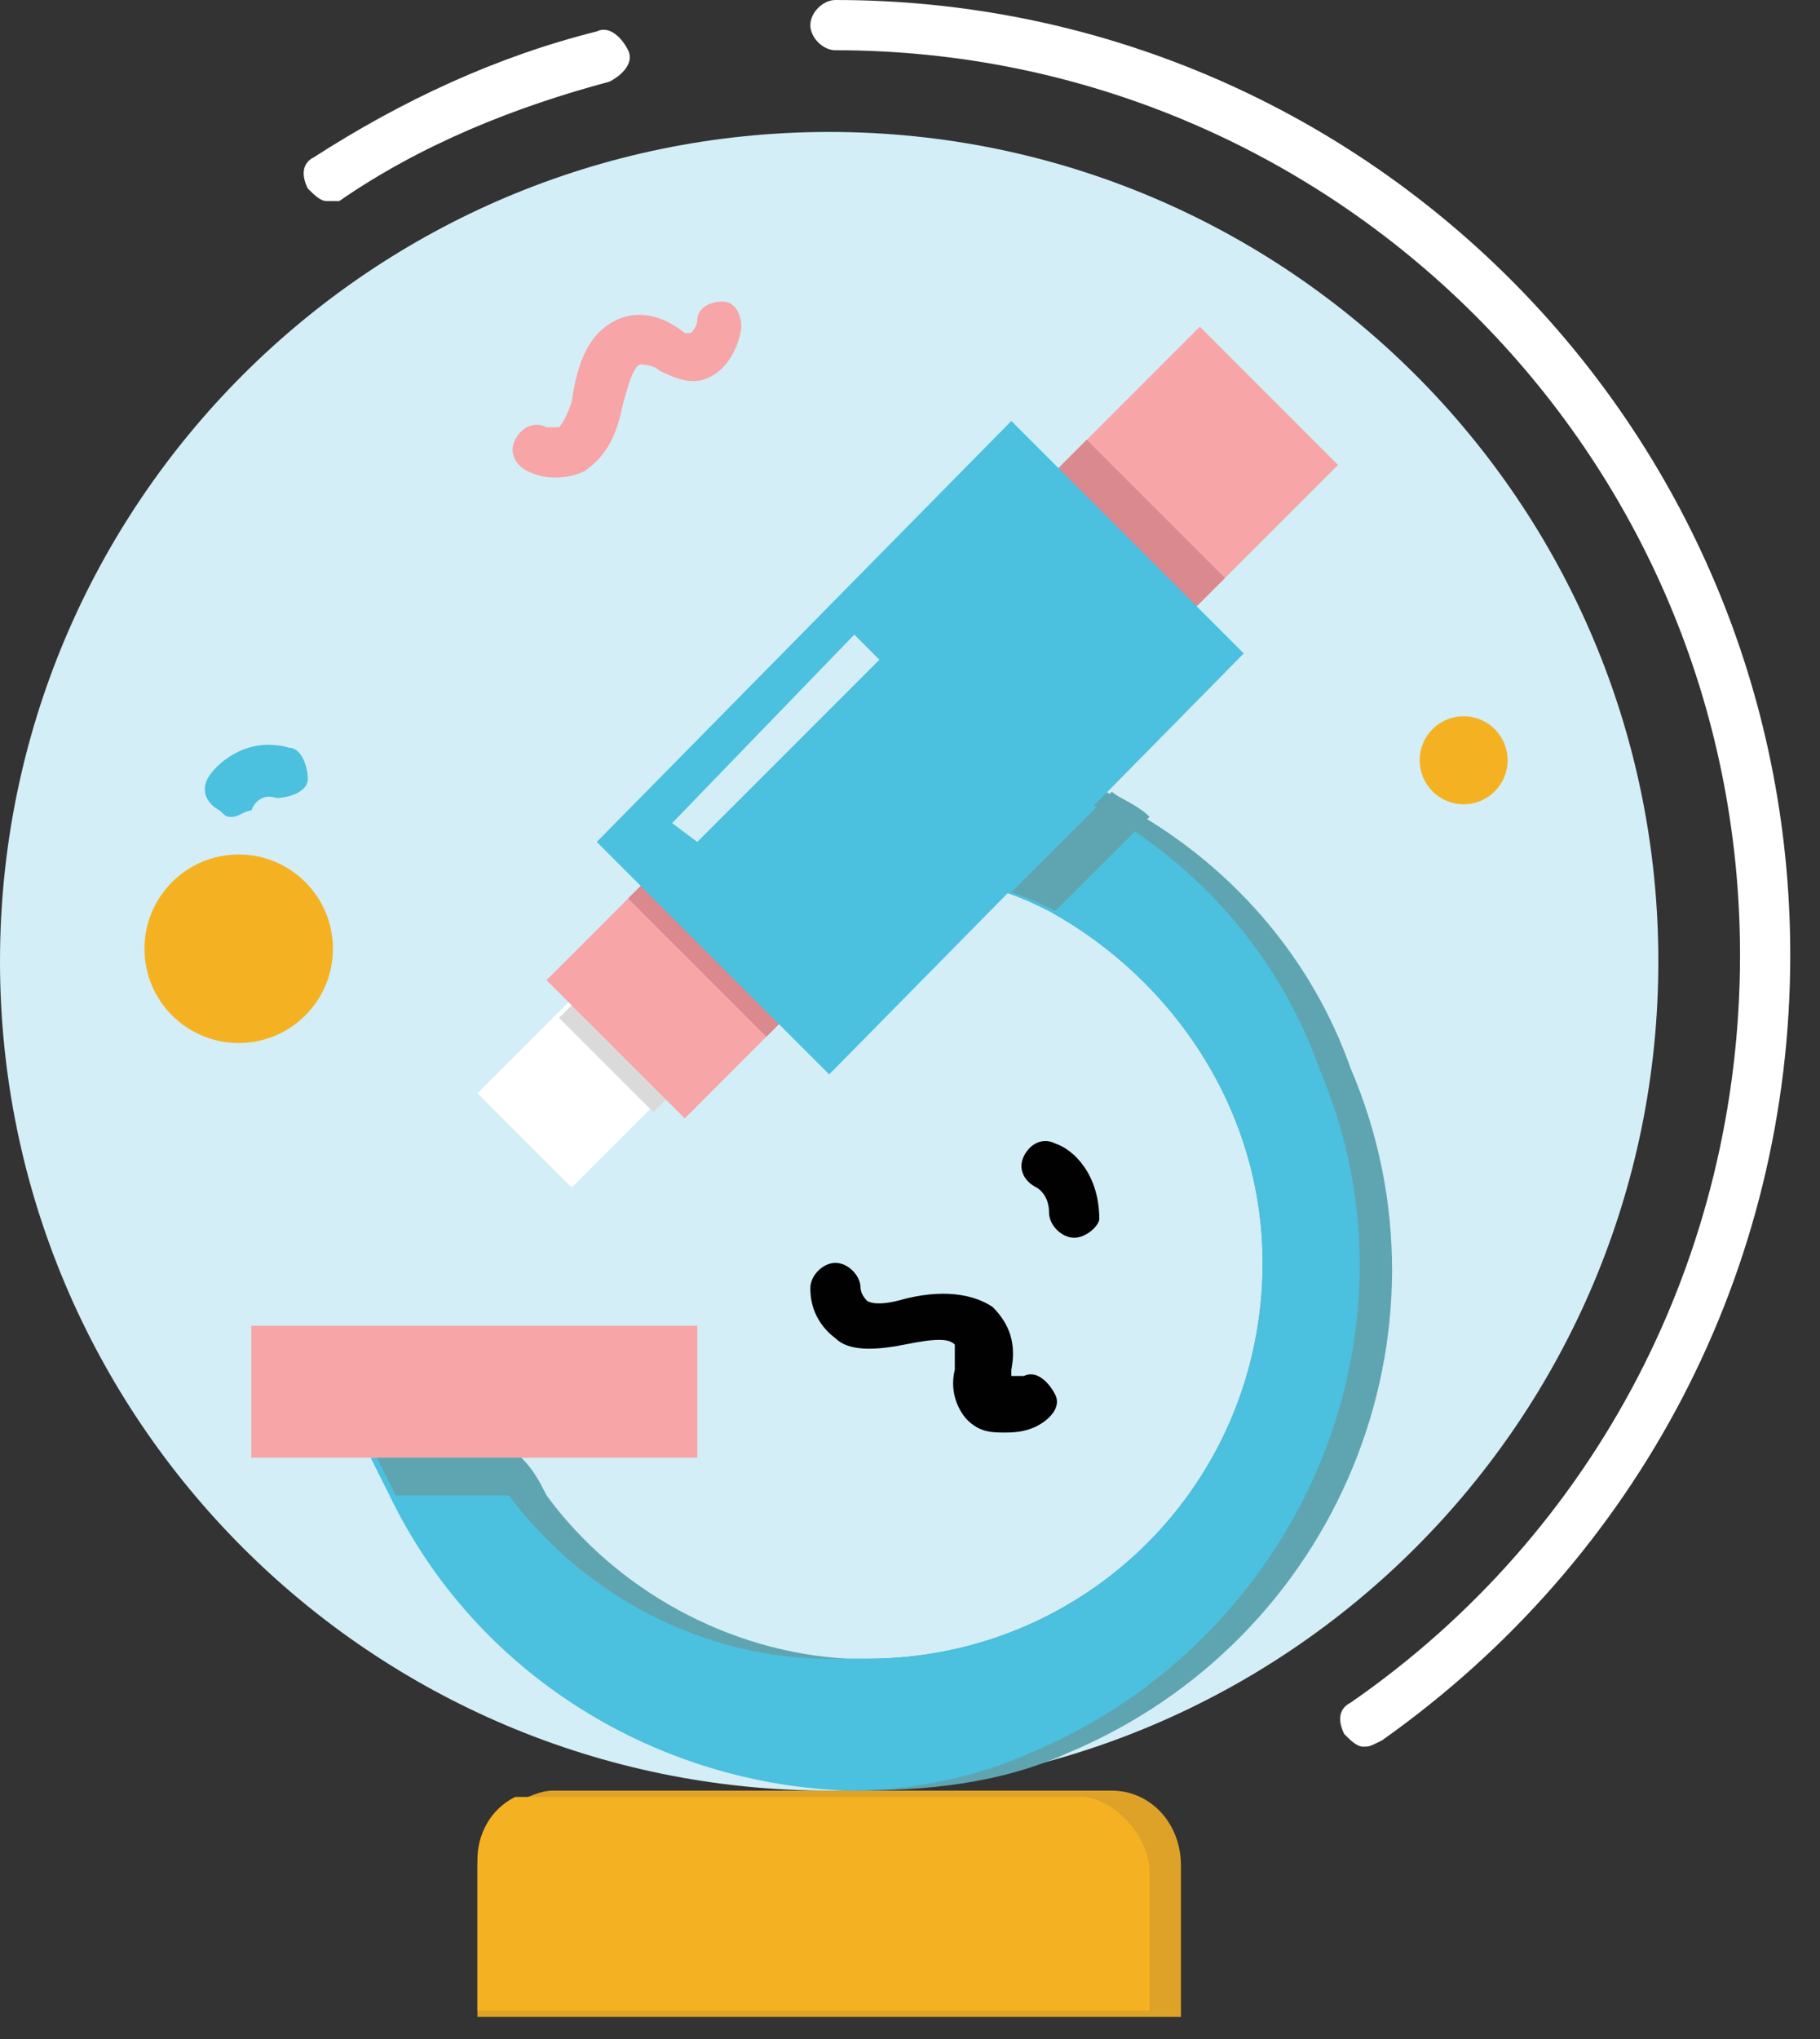 <svg width="50" height="56" viewBox="0 0 50 56" fill="none" xmlns="http://www.w3.org/2000/svg">
<rect x="0" y="0" width="50" height="56" fill="#333333" stroke="none"/>
<path d="M32.444 51.251V55.392H13.116V51.251C13.116 50.56 13.461 49.87 14.151 49.525C14.496 49.352 14.841 49.179 15.186 49.179H30.545C31.581 49.179 32.444 50.042 32.444 51.251Z" fill="#DFA228"/>
<path d="M31.581 51.423V55.22H13.116V51.078C13.116 50.388 13.461 49.697 14.151 49.352C14.151 49.352 14.151 49.352 14.324 49.352H29.683C30.545 49.352 31.581 50.388 31.581 51.423Z" fill="#F4B223"/>
<path d="M22.78 49.179C35.361 49.179 45.559 38.981 45.559 26.402C45.559 13.822 35.361 3.624 22.78 3.624C10.199 3.624 0 13.822 0 26.402C0 38.981 10.199 49.179 22.78 49.179Z" fill="#D3EEF6"/>
<path d="M29.337 48.144C27.439 49.007 25.368 49.179 23.47 49.179C18.293 49.007 13.288 46.073 10.872 41.069C10.7 40.724 10.527 40.379 10.354 40.034H14.324C14.496 40.379 14.669 40.724 15.014 41.069C16.912 43.658 20.018 45.383 23.297 45.556C23.47 45.556 23.642 45.556 23.815 45.556C29.855 45.556 34.687 40.724 34.687 34.684C34.687 30.543 32.271 26.919 28.82 25.021C28.475 24.849 28.129 24.676 27.612 24.503L30.028 22.088L30.373 21.743C30.718 21.915 31.063 22.088 31.408 22.433C33.997 23.986 36.068 26.402 37.103 29.335C40.209 36.583 36.758 45.038 29.337 48.144Z" fill="#5FA5B1"/>
<path d="M28.302 48.144C26.749 48.834 25.023 49.179 23.297 49.179C18.12 49.007 13.116 46.073 10.7 41.069C10.527 40.724 10.354 40.379 10.182 40.034H13.288C13.461 40.379 13.633 40.724 13.978 41.069C16.049 43.83 19.328 45.556 22.78 45.556C22.952 45.556 23.125 45.556 23.297 45.556C23.47 45.556 23.642 45.556 23.815 45.556C29.855 45.556 34.687 40.724 34.687 34.684C34.687 30.543 32.271 26.919 28.82 25.021C28.475 24.849 28.129 24.676 27.612 24.503L30.028 22.088C30.2 22.26 30.373 22.26 30.546 22.433C33.134 23.986 35.205 26.402 36.24 29.335C39.347 36.583 35.723 45.038 28.302 48.144Z" fill="#4BC0DF"/>
<path d="M15.704 27.437L18.293 30.026L15.704 32.614L13.116 30.026L15.704 27.437Z" fill="white"/>
<path d="M17.948 25.366L20.536 27.955L17.948 30.544L15.359 27.955L17.948 25.366Z" fill="#DBDADA"/>
<path d="M17.602 24.331L21.399 28.128L18.811 30.716L15.014 26.92L17.602 24.331Z" fill="#F7A5A6"/>
<path d="M32.962 8.973L36.758 12.77L32.962 16.566L29.165 12.77L32.962 8.973Z" fill="#F7A5A6"/>
<path d="M6.903 36.41H19.156V40.034H6.903V36.41Z" fill="#F7A5A6"/>
<path d="M15.014 41.07H10.872C10.7 40.724 10.527 40.379 10.354 40.034H14.324C14.669 40.379 14.841 40.724 15.014 41.07Z" fill="#5FA5B1"/>
<path d="M37.448 47.971C37.276 47.971 37.103 47.799 36.931 47.626C36.758 47.281 36.758 46.936 37.103 46.764C43.834 42.105 47.803 34.512 47.803 26.229C47.803 12.424 36.586 1.38 22.952 1.38C22.607 1.38 22.262 1.035 22.262 0.69C22.262 0.345 22.607 0 22.952 0C37.448 0 49.183 11.734 49.183 26.229C49.183 34.857 45.042 42.795 37.966 47.799C37.621 47.971 37.621 47.971 37.448 47.971Z" fill="white"/>
<path d="M8.974 5.523C8.801 5.523 8.629 5.35 8.456 5.177C8.284 4.832 8.283 4.487 8.629 4.315C11.045 2.761 13.633 1.553 16.394 0.863C16.74 0.69 17.085 1.035 17.257 1.381C17.43 1.726 17.085 2.071 16.74 2.244C14.151 2.934 11.562 3.969 9.319 5.523C9.146 5.523 8.974 5.523 8.974 5.523Z" fill="white"/>
<path d="M15.187 13.115C14.841 13.115 14.496 12.943 14.496 12.943C14.151 12.77 13.978 12.425 14.151 12.08C14.324 11.735 14.669 11.562 15.014 11.735C15.014 11.735 15.187 11.735 15.359 11.735C15.359 11.735 15.532 11.562 15.704 11.044C15.877 9.836 16.222 9.146 16.912 8.801C17.257 8.628 17.948 8.456 18.811 9.146C18.811 9.146 18.811 9.146 18.983 9.146C18.983 9.146 19.156 8.973 19.156 8.801C19.156 8.456 19.501 8.283 19.846 8.283C20.191 8.283 20.364 8.628 20.364 8.973C20.364 9.146 20.191 10.009 19.501 10.354C19.156 10.527 18.811 10.527 18.12 10.181C17.948 10.009 17.602 10.009 17.602 10.009C17.43 10.009 17.257 10.527 17.085 11.217C16.912 12.08 16.567 12.598 16.049 12.943C15.704 13.115 15.359 13.115 15.187 13.115Z" fill="#F7A5A6"/>
<path d="M27.612 39.344C27.267 39.344 26.921 39.344 26.576 38.999C26.404 38.827 26.059 38.309 26.231 37.618C26.231 37.273 26.231 37.101 26.231 36.928C26.059 36.755 25.713 36.755 24.851 36.928C23.988 37.101 23.297 37.101 22.952 36.755C22.262 36.238 22.262 35.547 22.262 35.375C22.262 35.03 22.607 34.684 22.952 34.684C23.297 34.684 23.642 35.03 23.642 35.375C23.642 35.375 23.642 35.547 23.815 35.72C23.815 35.72 23.988 35.893 24.678 35.72C25.886 35.375 26.749 35.547 27.267 35.893C27.612 36.238 27.957 36.755 27.784 37.618V37.791C27.957 37.791 28.13 37.791 28.13 37.791C28.475 37.618 28.82 37.964 28.992 38.309C29.165 38.654 28.82 38.999 28.475 39.172C28.13 39.344 27.784 39.344 27.612 39.344Z" fill="#010101"/>
<path d="M6.385 22.434C6.213 22.434 6.213 22.434 6.04 22.261C5.695 22.088 5.522 21.743 5.695 21.398C5.867 21.053 6.73 20.189 7.938 20.535C8.284 20.535 8.456 21.053 8.456 21.398C8.456 21.743 7.938 21.916 7.593 21.916C7.075 21.743 6.903 22.261 6.903 22.261C6.73 22.261 6.558 22.434 6.385 22.434Z" fill="#4BC0DF"/>
<path d="M29.51 33.994C29.165 33.994 28.82 33.649 28.82 33.304C28.82 32.786 28.475 32.614 28.475 32.614C28.129 32.441 27.957 32.096 28.129 31.751C28.302 31.406 28.647 31.233 28.992 31.406C29.51 31.578 30.2 32.269 30.2 33.477C30.2 33.649 29.855 33.994 29.51 33.994Z" fill="#010101"/>
<path d="M6.558 28.646C7.987 28.646 9.146 27.487 9.146 26.057C9.146 24.627 7.987 23.468 6.558 23.468C5.128 23.468 3.969 24.627 3.969 26.057C3.969 27.487 5.128 28.646 6.558 28.646Z" fill="#F4B223"/>
<path d="M40.209 22.089C40.877 22.089 41.418 21.548 41.418 20.88C41.418 20.213 40.877 19.672 40.209 19.672C39.542 19.672 39.002 20.213 39.002 20.88C39.002 21.548 39.542 22.089 40.209 22.089Z" fill="#F4B223"/>
<path d="M29.855 12.079L33.652 15.876L29.855 19.672L26.058 15.876L29.855 12.079Z" fill="#DA898E"/>
<path d="M21.054 20.88L24.851 24.676L21.054 28.472L17.257 24.676L21.054 20.88Z" fill="#DA898E"/>
<path d="M31.581 22.433L28.992 25.021C28.647 24.849 28.302 24.676 27.784 24.503L30.545 21.743C30.718 21.915 31.236 22.088 31.581 22.433Z" fill="#5FA5B1"/>
<path d="M27.784 11.562L34.169 17.946L22.78 29.508L16.395 23.123L27.784 11.562Z" fill="#4BC0DF"/>
<path d="M23.47 17.429L24.16 18.119L19.156 23.124L18.465 22.606L23.47 17.429Z" fill="#D3EEF6"/>
</svg>
